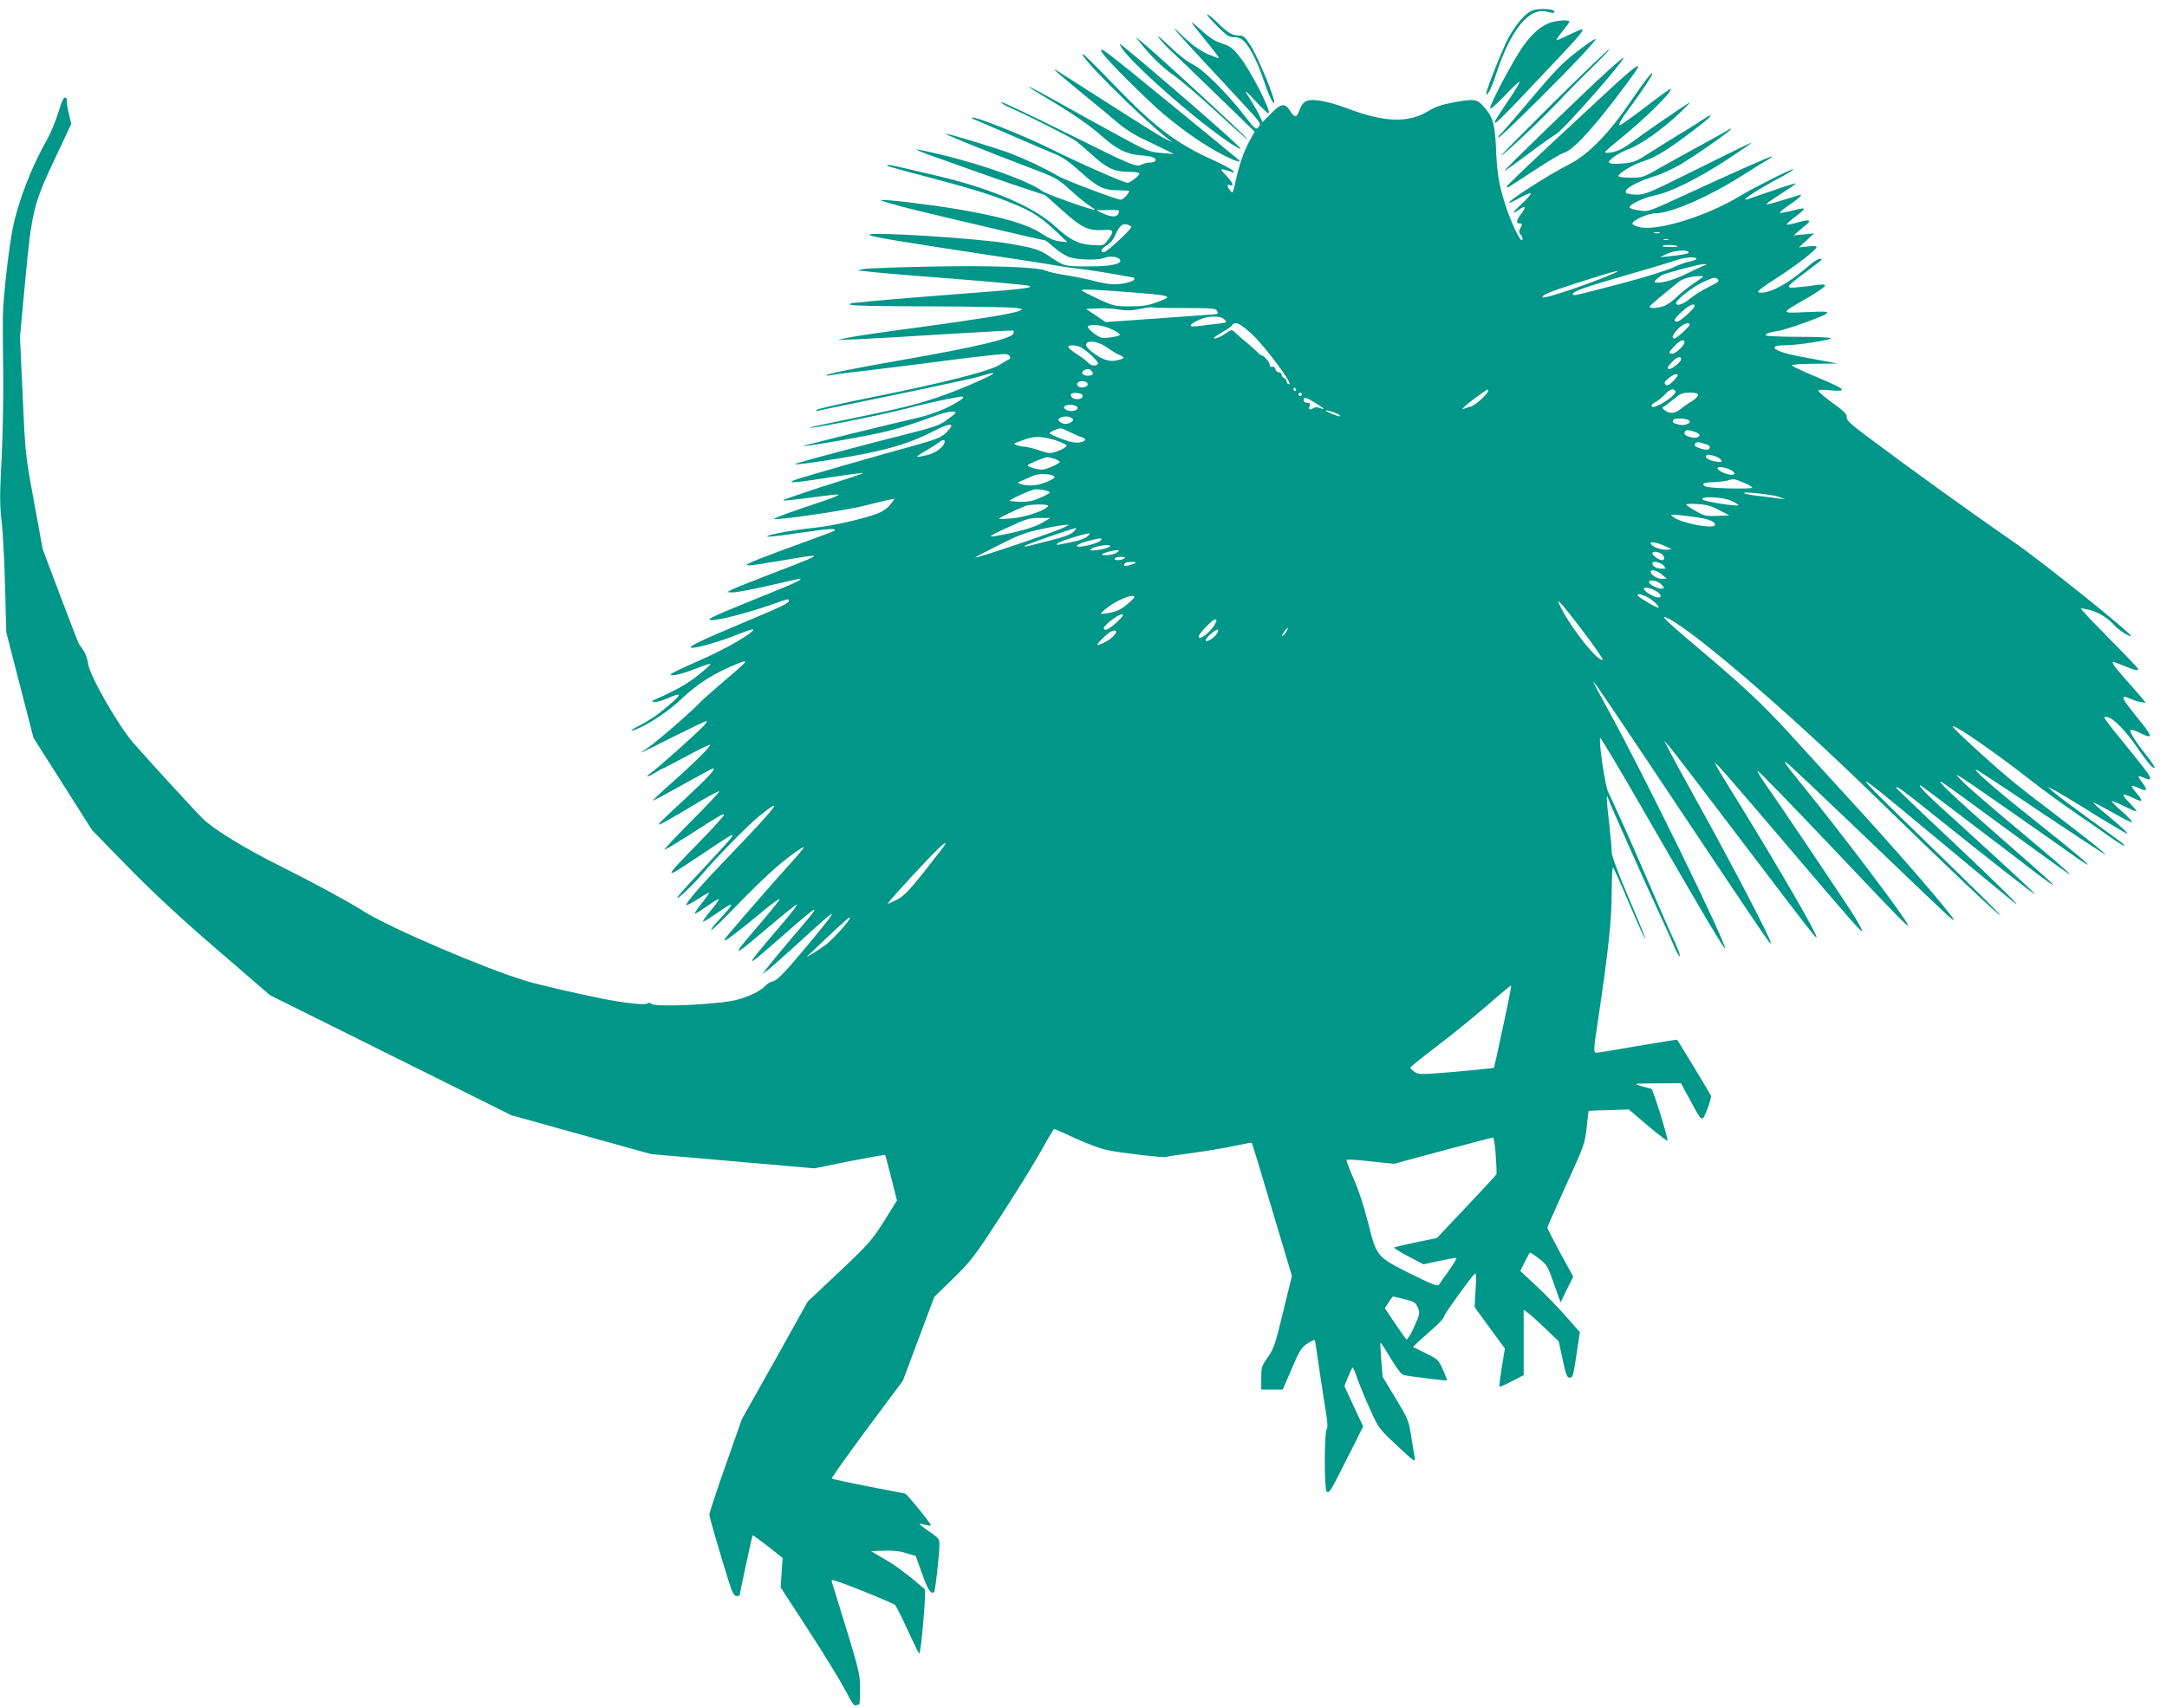 <?xml version="1.0" standalone="no"?>
<!DOCTYPE svg PUBLIC "-//W3C//DTD SVG 20010904//EN"
 "http://www.w3.org/TR/2001/REC-SVG-20010904/DTD/svg10.dtd">
<svg version="1.0" xmlns="http://www.w3.org/2000/svg"
 width="1280pt" height="1009pt" viewBox="0 0 1280 1009"
 preserveAspectRatio="xMidYMid meet">
<g transform="translate(0,1009) scale(0.1,-0.1)"
fill="#009688" stroke="none">
<path d="M9043 10024 c-39 -19 -88 -78 -131 -154 -33 -60 -132 -306 -132 -330
0 -31 31 31 60 120 83 253 194 389 296 361 21 -6 40 -8 43 -6 22 23 -94 31
-136 9z"/>
<path d="M7130 10004 c0 -5 28 -38 63 -72 53 -53 68 -62 98 -62 26 0 42 -8 61
-27 34 -36 82 -133 112 -227 26 -79 55 -141 62 -134 12 13 -96 275 -143 345
-30 46 -39 53 -67 53 -38 0 -64 16 -133 84 -29 28 -53 46 -53 40z"/>
<path d="M7040 9954 c8 -12 47 -61 87 -110 40 -49 73 -92 73 -96 0 -4 -30 7
-67 23 -48 22 -90 52 -143 102 -123 119 -39 24 325 -366 133 -143 137 -148
120 -167 -17 -18 -19 -17 -85 68 -105 135 -247 275 -305 302 -30 13 -85 57
-139 109 -54 51 -77 70 -59 45 18 -22 53 -60 80 -84 26 -24 146 -139 266 -256
l218 -212 -32 -58 c-33 -62 -58 -134 -78 -224 -19 -85 -19 -86 -36 -64 -19 25
-19 38 0 30 27 -10 16 17 -22 57 -36 37 -37 39 -13 35 14 -3 34 -9 45 -14 17
-7 18 -6 7 8 -7 8 -61 37 -120 64 -214 96 -345 196 -582 443 -96 100 -178 181
-183 181 -33 0 322 -356 493 -493 l35 -28 -35 17 c-37 18 -94 54 -425 265
-250 160 -235 151 -235 146 0 -3 71 -63 157 -134 87 -70 184 -151 216 -179 32
-28 90 -66 130 -86 40 -19 101 -49 137 -66 l65 -32 -75 6 c-71 6 -84 11 -255
104 -99 54 -257 141 -351 194 -196 110 -244 129 -74 28 157 -93 252 -159 333
-230 86 -76 144 -104 227 -110 65 -4 95 -16 84 -33 -3 -5 -16 -9 -29 -9 -13 0
-36 -5 -50 -12 -36 -16 -45 -13 -463 195 -199 99 -365 177 -369 174 -3 -4 20
-18 53 -33 101 -44 353 -172 387 -195 17 -13 60 -49 95 -81 88 -81 131 -102
214 -103 41 0 68 -4 68 -11 0 -12 -54 -54 -70 -54 -22 0 -280 114 -455 201
-159 79 -452 195 -464 184 -2 -3 5 -8 15 -11 10 -4 109 -46 219 -94 110 -48
227 -98 259 -111 40 -16 86 -48 140 -97 107 -97 143 -116 228 -116 38 -1 68
-2 68 -4 0 -14 -36 -52 -50 -52 -23 0 -325 114 -370 140 -89 51 -193 100 -282
134 -95 35 -361 116 -382 116 -15 0 244 -105 473 -192 181 -68 185 -70 263
-141 44 -40 96 -82 116 -94 20 -13 33 -23 29 -23 -26 0 -289 94 -311 111 -72
56 -345 155 -595 215 -79 19 -145 33 -148 31 -2 -2 29 -15 69 -30 40 -14 154
-54 253 -90 99 -35 238 -84 309 -107 l130 -43 103 -92 c113 -101 152 -120 242
-114 60 5 65 -6 25 -59 -27 -34 -27 -34 -93 -30 -83 6 -132 31 -219 111 -126
115 -372 221 -687 296 -258 61 -299 70 -303 66 -7 -6 -8 -6 269 -79 252 -67
359 -101 497 -159 95 -41 146 -75 232 -156 l65 -62 -46 5 c-29 3 -64 18 -97
40 -91 61 -239 105 -512 151 -169 28 -422 58 -448 53 -9 -2 87 -30 213 -61
234 -57 747 -177 758 -177 4 0 29 -20 57 -45 29 -25 68 -49 92 -56 59 -16 167
-17 203 -2 32 14 86 5 92 -14 8 -24 -62 -38 -192 -37 -139 0 -138 0 -230 62
-58 38 -84 46 -230 72 -184 32 -852 74 -830 52 11 -11 167 -37 695 -117 201
-30 388 -59 415 -65 28 -5 88 -14 135 -19 47 -5 136 -19 199 -30 63 -12 116
-21 118 -21 2 0 3 -4 3 -10 0 -13 -67 -30 -120 -30 -25 0 -78 9 -117 20 -40
11 -115 26 -167 34 -52 8 -104 20 -116 26 -41 22 -323 32 -685 25 -192 -4
-370 -10 -395 -15 -25 -4 -36 -8 -25 -9 11 -1 58 -5 105 -11 47 -5 267 -23
490 -40 223 -18 409 -35 413 -40 13 -12 -36 -18 -458 -50 -220 -17 -438 -35
-485 -40 -47 -6 -93 -10 -102 -10 -10 0 -18 -4 -18 -10 0 -6 175 -10 468 -10
257 -1 487 -5 512 -9 43 -7 44 -8 20 -18 -40 -17 -240 -49 -600 -98 -184 -24
-366 -51 -405 -59 l-70 -15 125 5 c69 3 302 16 519 30 217 13 396 23 398 21 2
-2 1 -11 -2 -19 -11 -29 -232 -81 -641 -152 -298 -52 -455 -84 -463 -93 -3 -3
10 -3 29 1 19 4 130 18 245 31 116 14 333 41 484 61 151 19 286 34 300 32 30
-4 39 -26 14 -35 -10 -4 -29 -15 -43 -25 -53 -38 -320 -107 -755 -194 -176
-36 -324 -69 -330 -75 -7 -8 -4 -10 10 -5 11 3 142 30 290 60 244 50 358 74
570 120 39 8 92 22 120 30 27 9 51 14 53 11 7 -7 -163 -83 -288 -128 -144 -52
-247 -78 -560 -142 -124 -25 -229 -48 -235 -50 -37 -18 386 65 565 110 126 33
202 49 313 70 51 9 27 -15 -60 -59 -54 -27 -124 -51 -183 -65 -154 -34 -680
-164 -678 -167 5 -4 245 36 402 67 133 27 207 49 400 119 32 11 70 20 85 18
25 -3 23 -5 -29 -44 -51 -38 -72 -46 -280 -98 -184 -46 -550 -144 -609 -162
-45 -14 16 -8 174 16 324 51 470 91 626 171 108 56 139 52 76 -9 -28 -27 -58
-39 -192 -76 -243 -67 -613 -174 -680 -195 -88 -29 -36 -27 190 9 104 16 191
27 193 25 2 -2 -56 -22 -129 -45 -74 -23 -186 -59 -249 -81 -114 -39 -115 -39
-55 -34 33 3 109 13 168 21 59 8 113 14 120 11 7 -2 -40 -21 -103 -42 -170
-56 -282 -97 -277 -101 10 -10 426 50 532 78 66 17 133 33 150 36 l30 5 -26
-34 c-16 -21 -45 -41 -75 -53 -89 -33 -268 -74 -379 -85 -125 -13 -275 -41
-275 -51 0 -4 88 6 196 22 180 26 218 28 202 12 -3 -3 -110 -43 -237 -89 -127
-46 -243 -91 -258 -99 l-28 -15 25 -1 c14 0 104 14 199 30 95 17 176 29 178
26 6 -6 -28 -21 -263 -111 -105 -40 -204 -80 -220 -88 l-29 -16 35 -1 c19 0
105 16 190 35 85 20 169 38 185 42 60 12 9 -15 -145 -77 -255 -102 -370 -151
-370 -159 0 -20 188 25 362 85 108 38 108 38 108 24 0 -13 -46 -36 -260 -125
-258 -108 -339 -147 -317 -152 23 -6 173 37 281 81 47 19 86 31 86 27 0 -21
-164 -116 -313 -181 -92 -40 -170 -77 -174 -83 -10 -17 68 0 151 34 43 17 80
29 82 26 3 -3 -30 -33 -73 -67 -67 -53 -131 -89 -253 -143 -24 -10 -24 -11 -4
-14 12 -2 47 8 79 22 98 43 86 22 -49 -87 -28 -22 -76 -53 -108 -69 -60 -30
-78 -46 -33 -29 75 29 193 107 270 180 98 94 199 156 337 211 67 26 58 16 -92
-111 -63 -54 -126 -110 -140 -125 -47 -51 -257 -233 -306 -265 -68 -44 -54
-38 155 68 101 50 188 92 194 92 6 0 -2 -14 -19 -31 -44 -47 -275 -253 -307
-274 -15 -10 -26 -20 -23 -22 2 -2 22 7 45 21 22 14 43 26 47 26 3 0 64 32
135 70 72 39 136 70 142 70 16 0 -87 -103 -226 -226 -64 -57 -114 -104 -109
-104 4 0 84 43 177 95 93 52 173 95 177 95 20 0 -32 -56 -172 -186 -83 -76
-150 -141 -150 -145 0 -8 62 27 259 145 52 30 97 53 100 51 3 -3 -71 -82 -164
-175 -94 -94 -165 -170 -160 -170 6 0 71 39 145 86 184 118 200 127 207 121 3
-4 -59 -73 -138 -154 -230 -235 -230 -239 -8 -90 85 57 164 109 177 116 21 11
23 11 13 -6 -5 -10 -80 -92 -165 -183 -86 -90 -156 -168 -156 -174 0 -12 84
66 134 124 99 116 283 304 352 359 153 124 107 62 -168 -225 -176 -182 -272
-293 -264 -302 3 -2 34 14 68 36 34 23 64 39 66 37 2 -2 -17 -29 -42 -61 -26
-31 -44 -59 -42 -62 3 -2 35 17 71 43 37 26 68 45 71 42 3 -2 -18 -32 -47 -66
-28 -34 -50 -64 -47 -66 2 -3 40 20 83 50 111 78 112 66 1 -52 -22 -24 -38
-45 -35 -48 3 -2 43 35 90 83 181 187 274 275 361 343 50 38 93 67 96 64 3 -2
-35 -49 -84 -102 -78 -86 -275 -311 -358 -410 -65 -78 -16 -45 217 147 43 35
80 61 82 58 3 -3 -47 -65 -110 -139 -64 -74 -121 -142 -126 -152 -9 -16 -8
-17 8 -8 10 5 87 69 172 141 84 72 156 129 159 126 2 -3 -29 -44 -69 -92 -258
-302 -259 -306 -23 -99 244 214 251 214 66 -1 -70 -82 -138 -165 -152 -184
l-25 -35 40 31 c22 18 111 98 199 178 227 208 226 201 -3 -74 -113 -135 -157
-179 -182 -180 -8 0 -26 -12 -40 -26 -28 -31 -103 -66 -174 -83 -122 -28 -486
-43 -500 -21 -4 7 -12 7 -24 0 -18 -9 -137 4 -271 31 -122 24 -369 81 -435
101 -233 68 -809 314 -962 411 -97 61 -294 168 -492 267 -213 106 -399 220
-463 283 -50 49 -336 362 -410 447 -90 104 -258 397 -267 466 -4 29 -16 64
-27 79 -10 15 -22 33 -27 39 -4 6 -54 135 -111 286 l-104 276 -51 279 c-51
276 -52 285 -67 627 l-16 347 31 333 c39 412 48 450 177 724 l95 202 -16 67
c-8 37 -13 70 -10 75 3 4 -1 10 -9 13 -10 4 -21 -20 -41 -86 -15 -51 -47 -127
-71 -169 -87 -152 -167 -360 -198 -513 -25 -125 -57 -410 -59 -520 -1 -55 0
-203 2 -330 2 -126 -2 -353 -9 -502 -12 -228 -12 -291 0 -385 7 -62 16 -234
20 -383 l7 -270 80 -312 81 -313 173 -272 173 -273 212 -217 c149 -152 305
-298 526 -488 l313 -270 712 -354 713 -355 413 -115 414 -115 482 -42 482 -42
206 42 c114 22 208 39 211 37 2 -3 19 -64 37 -137 l33 -132 -76 -122 c-72
-113 -90 -135 -264 -299 l-187 -176 -194 -348 -195 -347 -96 -273 c-53 -150
-96 -281 -96 -290 0 -15 39 -150 111 -385 25 -79 34 -97 50 -97 10 0 19 3 19
7 0 13 72 348 76 352 1 2 42 -28 90 -65 l87 -69 -6 -87 -6 -87 171 -263 c94
-145 190 -303 215 -351 33 -66 48 -87 59 -83 9 3 18 6 20 6 2 0 4 41 4 91 0
95 1 93 -166 631 -5 16 -2 16 48 -1 79 -27 311 -122 324 -133 7 -5 40 -72 75
-148 35 -77 66 -140 69 -140 10 0 42 372 33 380 -105 90 -163 134 -233 175
l-85 50 75 3 c50 2 94 -2 132 -14 l57 -17 37 -104 c34 -96 54 -126 72 -109 7
7 30 215 31 278 1 35 -3 40 -60 79 -33 22 -59 43 -57 45 3 2 19 -1 37 -6 18
-5 31 -5 29 0 -7 19 -140 181 -151 185 -7 2 -106 21 -221 43 -114 23 -210 43
-213 46 -3 3 90 134 207 292 l213 286 93 248 93 248 113 110 c105 103 125 129
284 374 94 145 201 318 238 386 37 67 70 122 72 122 3 0 60 -25 127 -56 67
-31 151 -62 187 -69 79 -17 339 -47 349 -41 4 3 77 14 162 25 84 12 196 30
247 42 52 11 95 19 96 17 2 -1 56 -179 120 -395 l117 -392 -52 -213 c-46 -190
-56 -219 -90 -267 -36 -50 -39 -59 -39 -123 l0 -68 63 0 64 0 53 123 c47 110
57 126 94 150 22 14 42 23 43 19 1 -4 14 -88 28 -187 15 -99 32 -212 39 -252
8 -51 9 -78 2 -90 -15 -26 -14 -361 1 -367 17 -7 21 0 123 203 l92 183 -56
119 -55 120 22 54 c12 30 24 55 27 55 3 0 16 -30 28 -67 13 -36 46 -117 75
-180 50 -112 52 -115 160 -215 105 -98 108 -100 103 -67 -4 19 -13 76 -21 127
-13 87 -19 100 -91 220 l-77 127 -8 100 c-4 54 -7 101 -5 102 2 2 29 -39 60
-92 39 -64 64 -96 79 -100 33 -7 251 -34 254 -31 2 1 -9 30 -24 63 -25 58 -30
62 -102 98 l-75 37 39 37 c22 20 64 57 93 83 28 25 52 52 52 60 0 12 154 227
181 252 9 8 10 -14 5 -93 l-6 -104 89 -122 90 -122 -18 -111 c-10 -62 -16
-114 -14 -116 2 -1 35 13 73 33 l70 36 0 193 0 193 28 -20 c15 -11 61 -53 103
-93 l76 -73 23 -107 c19 -87 26 -108 40 -108 21 0 23 7 45 157 l17 112 -82 93
c-45 51 -124 133 -176 181 l-94 88 26 52 c15 29 28 54 30 56 2 2 26 -13 53
-34 51 -39 52 -41 104 -190 l25 -70 37 76 38 76 -77 140 c-42 78 -76 145 -76
150 0 4 50 117 110 250 107 233 111 245 122 340 5 54 11 99 12 100 0 0 54 3
119 4 l118 4 115 -98 c63 -53 114 -92 114 -86 0 26 -86 302 -95 305 -5 1 -32
9 -60 17 -50 15 -49 15 92 16 l142 1 50 -92 c78 -145 73 -142 105 -63 15 37
25 74 22 82 -5 11 -190 318 -200 330 -1 1 -105 -15 -232 -37 -126 -22 -236
-40 -244 -40 -19 0 -18 15 11 205 58 386 79 582 79 740 0 87 4 155 8 150 5 -6
49 -103 97 -217 49 -115 90 -206 93 -204 2 3 -42 111 -97 240 -67 157 -101
248 -101 273 0 21 -7 97 -15 168 -17 147 -18 185 -5 145 12 -36 214 -489 318
-713 21 -45 51 -112 67 -149 15 -38 32 -68 36 -68 5 0 -3 26 -17 58 -38 83
-162 366 -194 442 -46 109 -190 431 -211 471 -18 36 -56 293 -47 319 2 6 126
-203 276 -464 320 -556 462 -795 462 -780 0 45 -488 1043 -685 1399 -39 72
-77 141 -84 155 l-12 25 21 -25 c11 -14 230 -338 484 -720 524 -785 546 -817
546 -801 0 24 -234 472 -439 841 -68 124 -140 254 -158 290 l-34 65 31 -35
c17 -19 208 -269 425 -555 414 -545 445 -585 445 -572 0 24 -218 401 -451 780
-71 114 -134 217 -140 230 l-12 22 23 -20 c12 -11 185 -211 384 -445 385 -453
466 -546 466 -530 0 5 -19 40 -41 77 -45 74 -448 673 -531 790 -28 40 -49 75
-46 78 3 4 190 -189 416 -427 419 -443 472 -497 472 -484 0 23 -396 548 -635
841 -93 115 -105 132 -82 119 9 -5 206 -191 439 -414 526 -504 548 -525 548
-515 0 21 -340 414 -635 734 -93 102 -217 237 -274 300 -180 201 -300 317
-520 504 -257 217 -303 260 -276 251 121 -41 696 -531 1209 -1030 464 -452
765 -738 772 -732 2 3 -176 179 -396 392 -528 511 -529 519 -15 91 363 -302
462 -384 495 -409 54 -42 -79 90 -382 376 -175 164 -318 301 -318 304 0 14 36
-12 206 -148 340 -273 616 -489 613 -481 -6 12 -128 125 -421 392 -225 203
-273 251 -254 251 4 0 436 -328 696 -528 41 -31 79 -58 85 -60 14 -5 -35 40
-327 295 -255 223 -383 345 -323 308 17 -10 95 -66 175 -125 259 -191 558
-407 571 -414 24 -12 -60 61 -246 217 -243 203 -365 309 -395 342 l-25 28 25
-13 c21 -11 464 -320 664 -462 38 -28 76 -52 85 -56 22 -8 -75 73 -335 280
-219 174 -362 300 -315 278 13 -7 188 -122 388 -257 201 -134 366 -243 368
-241 4 4 -83 74 -290 232 -93 71 -204 156 -245 190 -114 92 -372 328 -366 334
12 12 244 -148 474 -328 60 -47 171 -128 247 -180 77 -52 172 -119 213 -148
41 -29 76 -51 79 -48 5 5 1 7 -222 169 -88 64 -176 130 -195 147 l-35 31 31
-15 c17 -8 103 -59 190 -113 87 -55 182 -112 209 -127 49 -28 49 -28 28 -4
-13 13 -61 55 -107 93 -47 38 -83 71 -81 73 2 2 52 -24 111 -57 58 -34 111
-60 116 -59 6 2 -20 30 -56 62 -37 32 -65 60 -62 63 2 2 36 -12 75 -31 39 -20
71 -33 71 -29 0 4 -19 26 -42 50 -23 23 -39 45 -36 48 3 4 29 -5 57 -19 59
-30 64 -22 20 29 -18 20 -29 38 -27 41 3 3 22 -3 42 -12 47 -23 54 -13 22 29
-34 45 -33 49 9 31 30 -12 35 -12 35 0 0 14 -27 49 -187 246 -46 56 -83 105
-83 110 0 4 9 6 20 3 38 -10 109 -84 179 -187 39 -57 78 -106 87 -110 15 -6
15 -3 -1 21 -10 16 -33 46 -50 68 -51 63 -89 125 -81 132 3 4 27 -3 51 -15 88
-43 86 -30 -15 94 -91 112 -99 133 -42 108 20 -9 50 -19 67 -22 l30 -5 -25 31
c-14 17 -58 67 -97 111 -62 69 -84 101 -70 101 2 0 31 -11 65 -25 66 -27 86
-31 80 -15 -2 5 -79 86 -172 180 -93 94 -167 172 -165 175 2 2 28 -3 57 -10
51 -14 105 -48 146 -94 24 -26 85 -65 92 -58 10 10 -526 441 -691 554 -246
170 -606 429 -870 627 -96 72 -119 94 -117 112 2 17 -16 35 -83 83 -47 34 -85
67 -85 72 0 7 25 8 70 3 44 -4 70 -3 70 3 0 10 -34 27 -203 98 -48 21 -90 41
-93 46 -3 5 57 10 133 10 l138 1 -75 14 c-41 8 -113 21 -160 30 -142 27 -187
64 -78 64 71 0 258 28 273 41 5 5 -76 9 -188 9 -115 0 -197 4 -197 9 0 11 16
16 74 26 53 9 260 83 283 101 16 14 4 15 -117 10 -157 -7 -157 -10 8 85 56 33
102 64 102 71 0 7 -15 9 -47 4 -27 -4 -77 -10 -113 -13 -80 -8 -77 -3 51 93
49 36 89 68 89 70 0 14 -36 -1 -67 -29 -128 -113 -241 -175 -304 -165 -16 2 9
23 100 82 126 81 241 170 241 187 0 6 -22 7 -52 3 l-53 -6 45 41 45 42 -60 -6
-60 -6 26 23 c15 13 36 31 49 41 33 28 17 32 -51 13 -33 -10 -63 -15 -66 -13
-2 3 21 24 52 47 31 23 54 44 51 47 -3 4 -35 -2 -71 -12 -36 -9 -68 -15 -71
-12 -3 3 22 24 55 46 64 44 86 67 55 57 -11 -3 -57 -17 -102 -31 -46 -15 -86
-24 -88 -22 -3 3 36 30 86 62 50 32 89 59 87 61 -2 3 -69 -18 -147 -46 -79
-27 -145 -50 -147 -50 -24 0 74 63 222 142 39 21 64 38 57 38 -16 0 -234 -109
-314 -158 -188 -115 -479 -207 -589 -185 -23 5 -44 14 -46 20 -7 19 91 63 137
63 90 0 312 97 508 221 53 34 116 73 140 87 24 13 41 26 39 28 -3 4 -230 -96
-532 -236 -200 -92 -200 -92 -255 -83 -30 4 -55 13 -55 18 1 18 84 57 151 71
93 19 250 97 424 210 82 54 148 99 146 101 -1 2 -142 -67 -313 -152 -289 -144
-314 -155 -366 -155 -31 0 -59 5 -63 11 -13 22 61 65 173 99 39 12 106 43 150
69 94 56 304 203 298 210 -3 2 -10 -1 -17 -7 -7 -5 -69 -40 -138 -77 -69 -37
-179 -99 -246 -136 -118 -68 -122 -69 -192 -69 -40 0 -72 4 -72 10 0 16 83 66
140 85 86 27 163 76 348 220 70 54 77 73 10 28 -24 -16 -83 -54 -133 -83 -49
-30 -130 -80 -178 -111 -76 -50 -97 -59 -153 -64 -35 -4 -72 -4 -81 0 -16 6
-14 10 15 35 19 15 60 38 92 49 70 26 199 116 300 212 41 39 68 67 60 63 -28
-15 -265 -177 -336 -231 -49 -36 -86 -56 -118 -62 -25 -5 -46 -5 -46 -1 0 4
33 34 73 66 154 123 330 295 315 309 -2 2 -68 -45 -147 -106 -79 -60 -148
-109 -153 -109 -12 0 7 34 56 100 74 101 136 193 136 204 0 17 -43 -39 -125
-159 -129 -191 -251 -317 -365 -375 -120 -61 -365 -218 -356 -228 3 -2 30 10
61 28 30 17 60 30 66 28 6 -2 -14 -27 -45 -55 -61 -56 -74 -77 -25 -43 40 29
47 19 15 -23 -29 -38 -33 -57 -11 -57 18 0 18 -5 4 -31 -8 -16 -7 -25 5 -38 8
-9 12 -22 7 -29 -10 -16 -70 113 -104 223 -35 111 -45 179 -51 328 -6 140 -20
182 -79 245 -36 37 -52 39 -176 16 -61 -11 -102 -25 -142 -49 -119 -73 -257
-69 -474 12 -133 50 -227 65 -259 40 -10 -7 -24 -29 -30 -47 -15 -46 -30 -47
-56 -5 -30 48 -53 45 -113 -16 l-50 -51 -13 30 c-7 17 -28 54 -46 84 -55 86
-53 87 19 10 37 -40 71 -72 75 -72 25 0 -103 252 -170 335 -40 51 -56 63 -104
78 -41 13 -74 34 -124 80 -38 34 -62 53 -54 41z m-430 -1108 c0 -39 -35 -45
-95 -17 l-40 19 68 1 c37 1 67 -1 67 -3z m73 -95 c8 -8 -145 -151 -162 -151
-25 0 -18 20 15 39 21 13 41 36 50 58 23 54 43 74 68 67 12 -3 24 -9 29 -13z
m3120 -38 c-7 -2 -21 -2 -30 0 -10 3 -4 5 12 5 17 0 24 -2 18 -5z m50 -40 c-7
-2 -19 -2 -25 0 -7 3 -2 5 12 5 14 0 19 -2 13 -5z m57 -39 c0 -2 -24 -4 -52
-3 -33 0 -46 3 -35 8 18 7 87 3 87 -5z m64 -33 c6 -9 -25 -16 -119 -26 l-50
-5 40 20 c41 20 120 27 129 11z m46 -40 c0 -5 -18 -12 -39 -16 -21 -3 -67 -20
-102 -37 -35 -16 -165 -57 -288 -89 -279 -74 -301 -79 -301 -68 0 18 67 41
318 114 141 40 275 81 297 89 45 16 115 21 115 7z m40 -42 c-14 -6 -56 -26
-95 -45 -73 -35 -133 -54 -174 -54 -20 0 -22 2 -11 16 8 8 23 20 34 27 29 15
215 65 246 66 l25 0 -25 -10z m-530 -45 c-129 -57 -406 -151 -417 -141 -12 12
42 34 217 90 200 64 270 82 200 51z m530 -18 c0 -2 -26 -21 -57 -42 -32 -21
-76 -56 -97 -77 -21 -22 -54 -45 -72 -53 -39 -16 -98 -19 -89 -4 5 9 60 55
170 144 12 10 38 22 56 26 37 9 89 12 89 6z m88 -18 c9 -9 -4 -19 -56 -44 -37
-18 -86 -49 -109 -68 -38 -34 -83 -48 -83 -27 0 19 97 95 155 122 68 32 76 34
93 17z m-3493 -73 c279 -22 281 -23 172 -63 -45 -17 -81 -22 -152 -22 -90 0
-98 2 -189 44 -53 25 -96 47 -96 50 0 9 49 7 265 -9z m3355 -82 c0 -15 -85
-93 -102 -93 -28 0 -22 14 27 59 40 37 75 53 75 34z m-3010 -13 c161 0 180 -2
189 -17 7 -15 5 -18 -12 -20 -12 -1 -163 -12 -334 -24 l-313 -22 -57 39 -58
39 70 3 c39 2 95 -1 125 -7 41 -7 72 -7 120 3 36 8 71 12 78 10 8 -2 94 -4
192 -4z m234 -69 c16 -17 14 -18 -51 -25 -38 -4 -88 -10 -112 -13 -55 -8 -49
10 13 38 55 25 127 25 150 0z m164 -88 c79 -76 241 -293 217 -293 -8 0 -15 7
-15 15 0 9 -7 18 -15 21 -8 4 -15 12 -15 20 0 8 -7 14 -16 14 -9 0 -18 9 -21
19 -3 12 -11 17 -19 14 -8 -3 -14 1 -14 11 0 16 -34 56 -48 56 -4 0 -15 8 -23
18 -9 9 -38 35 -64 57 -27 22 -57 48 -67 58 -23 22 -22 22 -66 -8 -20 -14 -46
-25 -57 -25 -12 1 3 14 43 36 34 20 62 40 62 45 0 5 10 9 23 9 15 0 49 -24 95
-67z m2582 58 c0 -11 -77 -81 -90 -81 -19 0 -10 24 22 57 30 31 68 44 68 24z
m-3412 -27 c30 -14 50 -29 46 -34 -5 -4 -31 -11 -59 -14 -45 -6 -54 -4 -93 24
-23 18 -40 36 -36 41 11 18 88 9 142 -17z m3382 -76 c0 -19 -52 -68 -72 -68
-25 0 -23 9 14 47 32 33 58 43 58 21z m-3411 -31 c25 -18 59 -39 75 -45 34
-15 30 -21 -21 -32 -43 -10 -93 9 -152 58 -70 58 18 75 98 19z m-153 0 c42
-24 106 -86 99 -96 -9 -16 -41 -13 -56 5 -7 9 -37 31 -66 50 -29 19 -53 38
-53 44 0 14 50 12 76 -3z m3544 -70 c0 -14 -52 -57 -70 -57 -16 0 -12 12 17
42 28 30 53 37 53 15z m-3481 -70 c14 -17 4 -27 -25 -27 -28 0 -42 19 -23 31
20 12 35 11 48 -4z m3461 -25 c0 -5 -14 -21 -30 -37 -24 -23 -33 -26 -42 -17
-10 10 -6 18 17 37 30 24 55 32 55 17z m-3485 -52 c0 -18 -43 -26 -57 -12 -16
16 2 33 30 30 16 -2 27 -9 27 -18z m1230 -30 c3 -5 1 -10 -4 -10 -6 0 -11 5
-11 10 0 6 2 10 4 10 3 0 8 -4 11 -10z m1135 -10 c0 -16 -78 -87 -102 -92 -13
-3 -32 -9 -43 -14 -24 -9 30 38 94 83 53 37 51 36 51 23z m1106 -1 c13 -21
-121 -108 -138 -91 -7 7 -1 15 18 25 16 8 42 29 58 46 31 33 50 39 62 20z
m-3501 -29 c0 -19 -41 -25 -60 -10 -22 18 -8 32 28 28 20 -2 32 -8 32 -18z
m1295 10 c0 -5 -4 -10 -10 -10 -5 0 -10 5 -10 10 0 6 5 10 10 10 6 0 10 -4 10
-10z m2340 -4 c0 -8 -17 -25 -37 -37 -21 -12 -51 -33 -66 -46 -33 -27 -65 -29
-93 -8 -17 14 -18 16 -3 25 9 5 36 26 59 45 35 30 50 35 91 35 36 0 49 -4 49
-14z m-2260 -47 c54 -33 63 -44 27 -30 -14 6 -30 6 -38 0 -23 -14 -31 -10 -24
11 5 16 2 20 -14 20 -12 0 -21 7 -21 15 0 22 14 19 70 -16z m-1405 -29 c0 -19
-51 -26 -71 -9 -12 10 -12 14 -2 21 21 13 73 5 73 -12z m1542 -39 c10 -6 13
-11 7 -11 -14 0 -84 29 -84 34 0 6 55 -10 77 -23z m-1577 -21 c10 -6 11 -12 5
-18 -20 -19 -51 -22 -71 -7 -16 13 -17 16 -4 25 19 12 50 13 70 0z m3648 -15
c15 -15 -29 -33 -60 -24 -38 10 -42 14 -33 29 8 12 80 8 93 -5z m-3657 -69
c26 -12 56 -26 68 -29 31 -8 26 -24 -11 -31 -23 -4 -54 1 -105 20 -40 15 -73
30 -73 35 0 7 44 27 65 28 6 1 31 -10 56 -23z m3688 3 c35 -12 40 -25 12 -34
-21 -6 -71 10 -71 23 0 23 15 26 59 11z m-3778 -49 c38 -12 69 -27 69 -33 0
-7 -22 -21 -49 -31 -47 -17 -51 -17 -112 3 -34 12 -74 21 -88 22 -14 0 -35 4
-46 9 -22 9 -23 8 50 34 56 20 97 19 176 -4z m-651 -9 c0 -27 -52 -68 -100
-79 -77 -18 -80 -15 -20 20 30 17 66 39 79 49 26 21 41 24 41 10z m4498 -16
c23 -7 29 -20 12 -30 -12 -8 -80 13 -80 24 0 14 13 21 29 17 9 -2 26 -7 39
-11z m90 -95 c4 -10 -4 -12 -33 -7 -44 7 -72 26 -54 38 16 9 82 -14 87 -31z
m-3939 9 c17 -6 31 -14 31 -19 0 -4 -23 -17 -51 -29 -44 -18 -57 -19 -95 -10
-24 6 -44 15 -44 19 0 7 93 47 116 49 6 0 25 -4 43 -10z m3993 -65 c20 -11 27
-19 20 -26 -12 -12 -77 9 -94 29 -16 19 35 17 74 -3z m-4014 -30 c34 -9 27
-19 -29 -43 -52 -21 -104 -25 -149 -11 -24 7 -24 8 15 24 22 9 49 21 60 26 24
10 71 12 103 4z m4091 -45 c28 -12 51 -25 51 -30 0 -10 -247 -5 -272 6 -34 14
-17 25 40 26 31 1 68 5 82 9 38 12 44 12 99 -11z m-4130 -45 c17 -4 31 -10 31
-14 0 -4 -26 -19 -58 -32 -53 -24 -95 -28 -177 -18 -17 2 128 69 151 69 12 1
36 -2 53 -5z m4340 -40 l36 -14 -40 5 c-22 3 -75 10 -119 15 -43 5 -82 12 -85
16 -11 12 171 -8 208 -22z m-278 -25 c23 -11 39 -22 37 -24 -8 -9 -198 21
-210 33 -23 23 126 16 173 -9z m-76 -53 l60 -31 -72 -3 c-65 -3 -77 0 -127 29
-31 17 -56 34 -56 38 0 4 30 5 68 3 50 -3 82 -12 127 -36z m-3965 26 c0 -21
-117 -64 -198 -73 -47 -5 -87 -7 -90 -4 -4 4 71 41 153 75 26 11 135 13 135 2z
m3817 -66 c86 -12 123 -26 123 -47 0 -28 -196 9 -245 45 -20 15 -19 15 5 15
14 0 66 -6 117 -13z m-3853 -36 c-46 -27 -153 -57 -274 -77 -51 -8 -36 1 86
57 95 44 117 50 174 50 l65 0 -51 -30z m136 -24 c-46 -25 -530 -189 -530 -180
0 2 64 36 143 75 118 60 160 75 252 94 61 13 121 23 135 24 l25 0 -25 -13z
m49 -30 c-17 -15 -64 -32 -135 -49 -60 -15 -120 -30 -134 -34 -14 -3 -22 -3
-18 1 7 9 288 106 303 106 5 0 -2 -11 -16 -24z m83 -26 c-12 -10 -48 -24 -80
-30 -31 -7 -68 -14 -82 -17 -20 -4 -23 -3 -13 7 10 11 159 58 188 59 6 0 0 -8
-13 -19z m79 -24 c-12 -14 -92 -36 -128 -36 -33 0 4 22 59 35 74 18 83 18 69
1z m3339 -35 l35 -16 -32 -3 c-33 -3 -93 21 -93 38 0 13 42 4 90 -19z m-3286
-1 c-13 -13 -114 -30 -114 -19 0 11 55 27 95 28 20 1 26 -2 19 -9z m42 -35
c-18 -14 -86 -22 -86 -10 0 6 60 23 85 24 20 0 20 0 1 -14z m3215 -5 c21 -12
26 -40 6 -40 -17 0 -57 29 -57 41 0 12 27 12 51 -1z m-3171 -30 c-20 -13 -63
-13 -55 0 3 6 21 10 38 10 24 0 28 -3 17 -10z m68 -25 c-10 -10 -68 -24 -68
-16 0 15 13 21 43 21 17 0 28 -2 25 -5z m3117 -15 c18 -20 17 -20 -11 -20 -29
0 -54 15 -54 32 0 16 47 7 65 -12z m-8 -55 l28 -24 -29 -1 c-28 0 -66 24 -66
42 0 17 40 7 67 -17z m-5 -57 c20 -20 21 -23 6 -26 -20 -4 -78 25 -78 38 0 19
50 10 72 -12z m-24 -44 c26 -17 29 -34 5 -34 -24 0 -83 37 -83 51 0 14 45 4
78 -17z m-65 -28 c32 -13 89 -66 71 -66 -13 0 -111 58 -119 70 -9 14 10 13 48
-4z m-3023 -4 c0 -4 -20 -25 -45 -45 -31 -26 -60 -40 -96 -47 -29 -6 -54 -8
-56 -6 -2 2 13 17 34 33 61 49 163 89 163 65z m2656 -209 c64 -85 114 -157
111 -160 -22 -21 -181 176 -247 307 -22 44 -22 44 -2 26 12 -10 74 -88 138
-173z m-2758 62 c-43 -42 -78 -58 -78 -36 0 16 84 81 105 81 16 0 11 -9 -27
-45z m578 -14 c-24 -45 -96 -100 -96 -72 0 15 81 101 96 101 13 0 12 -4 0 -29z
m424 -40 c-5 -11 -15 -23 -22 -27 -7 -5 -8 -2 -3 7 21 37 44 55 25 20z m-1022
-28 c-20 -23 -75 -53 -95 -53 -12 0 61 72 82 80 32 12 38 0 13 -27z m612 17
c-13 -25 -58 -55 -68 -46 -4 4 8 21 26 37 38 34 58 38 42 9z m-1631 -1282
c-172 -223 -213 -270 -260 -293 -27 -14 -51 -25 -55 -25 -7 0 123 144 245 272
89 93 125 116 70 46z m-539 -402 c0 -15 -99 -125 -142 -158 -42 -31 -129 -85
-108 -66 3 2 58 55 123 116 111 104 127 118 127 108z m3858 -642 c-28 -131
-52 -241 -54 -243 -2 -2 -102 -12 -224 -23 -212 -18 -221 -18 -245 -1 -13 10
-25 21 -25 25 0 4 71 61 158 127 86 65 219 174 296 240 76 67 140 120 142 118
2 -2 -19 -111 -48 -243z m-43 -758 c4 -57 6 -109 4 -114 -2 -5 -82 -92 -178
-193 l-174 -184 -123 -25 c-68 -14 -126 -28 -129 -31 -2 -3 35 -27 84 -52 l89
-47 93 20 c50 11 96 19 101 18 4 -2 -15 -35 -42 -73 -28 -39 -55 -77 -60 -85
-7 -12 -34 -2 -160 60 -207 103 -209 104 -259 306 -26 102 -58 199 -87 263
-25 57 -43 105 -40 108 3 4 68 0 143 -9 l138 -14 285 77 c157 42 290 77 297
78 7 1 13 -34 18 -103z m-539 -852 c58 -15 66 -20 79 -50 13 -33 12 -38 -22
-114 -20 -44 -40 -77 -45 -74 -4 3 -35 46 -68 95 l-60 89 22 35 c13 19 24 35
26 35 2 0 32 -7 68 -16z"/>
<path d="M9157 9956 c-55 -20 -99 -57 -156 -133 -54 -72 -205 -356 -199 -374
2 -6 41 28 86 76 46 48 85 85 88 82 3 -3 -28 -55 -70 -116 -134 -197 -111
-180 200 151 218 230 249 266 241 274 -3 3 -37 -11 -77 -31 -40 -20 -74 -34
-76 -32 -3 2 14 26 36 53 22 27 40 52 40 56 0 13 -71 8 -113 -6z"/>
<path d="M6725 9850 c66 -85 139 -157 205 -203 41 -28 158 -128 259 -221 101
-94 182 -165 180 -159 -5 15 -531 499 -629 579 -33 28 -34 28 -15 4z"/>
<path d="M9340 9804 c-107 -80 -143 -116 -318 -324 -86 -102 -160 -186 -164
-188 -4 -2 -8 -9 -8 -15 0 -7 99 87 221 208 232 231 367 375 353 375 -5 0 -43
-25 -84 -56z"/>
<path d="M6628 9803 c90 -125 531 -503 685 -587 25 -13 20 -6 -23 34 -119 113
-664 580 -675 580 -3 0 3 -12 13 -27z"/>
<path d="M6509 9781 c20 -37 256 -273 364 -365 131 -109 239 -183 356 -244 77
-39 116 -49 79 -19 -8 6 -161 132 -339 278 -458 375 -483 394 -460 350z"/>
<path d="M9177 9485 c-174 -173 -314 -315 -311 -315 12 0 225 200 334 314 63
67 160 165 215 218 55 54 96 98 90 98 -5 -1 -153 -142 -328 -315z"/>
<path d="M9490 9665 c-125 -113 -607 -579 -603 -584 1 -2 62 41 135 96 73 55
150 110 171 122 50 31 420 453 395 451 -2 0 -46 -39 -98 -85z"/>
<path d="M9604 9648 c-32 -28 -91 -81 -129 -117 -39 -36 -184 -171 -323 -300
-138 -129 -252 -238 -252 -243 0 -12 -1 -12 165 97 77 51 156 98 177 104 48
16 153 126 294 311 126 165 150 200 137 200 -5 0 -36 -23 -69 -52z"/>
</g>
</svg>
